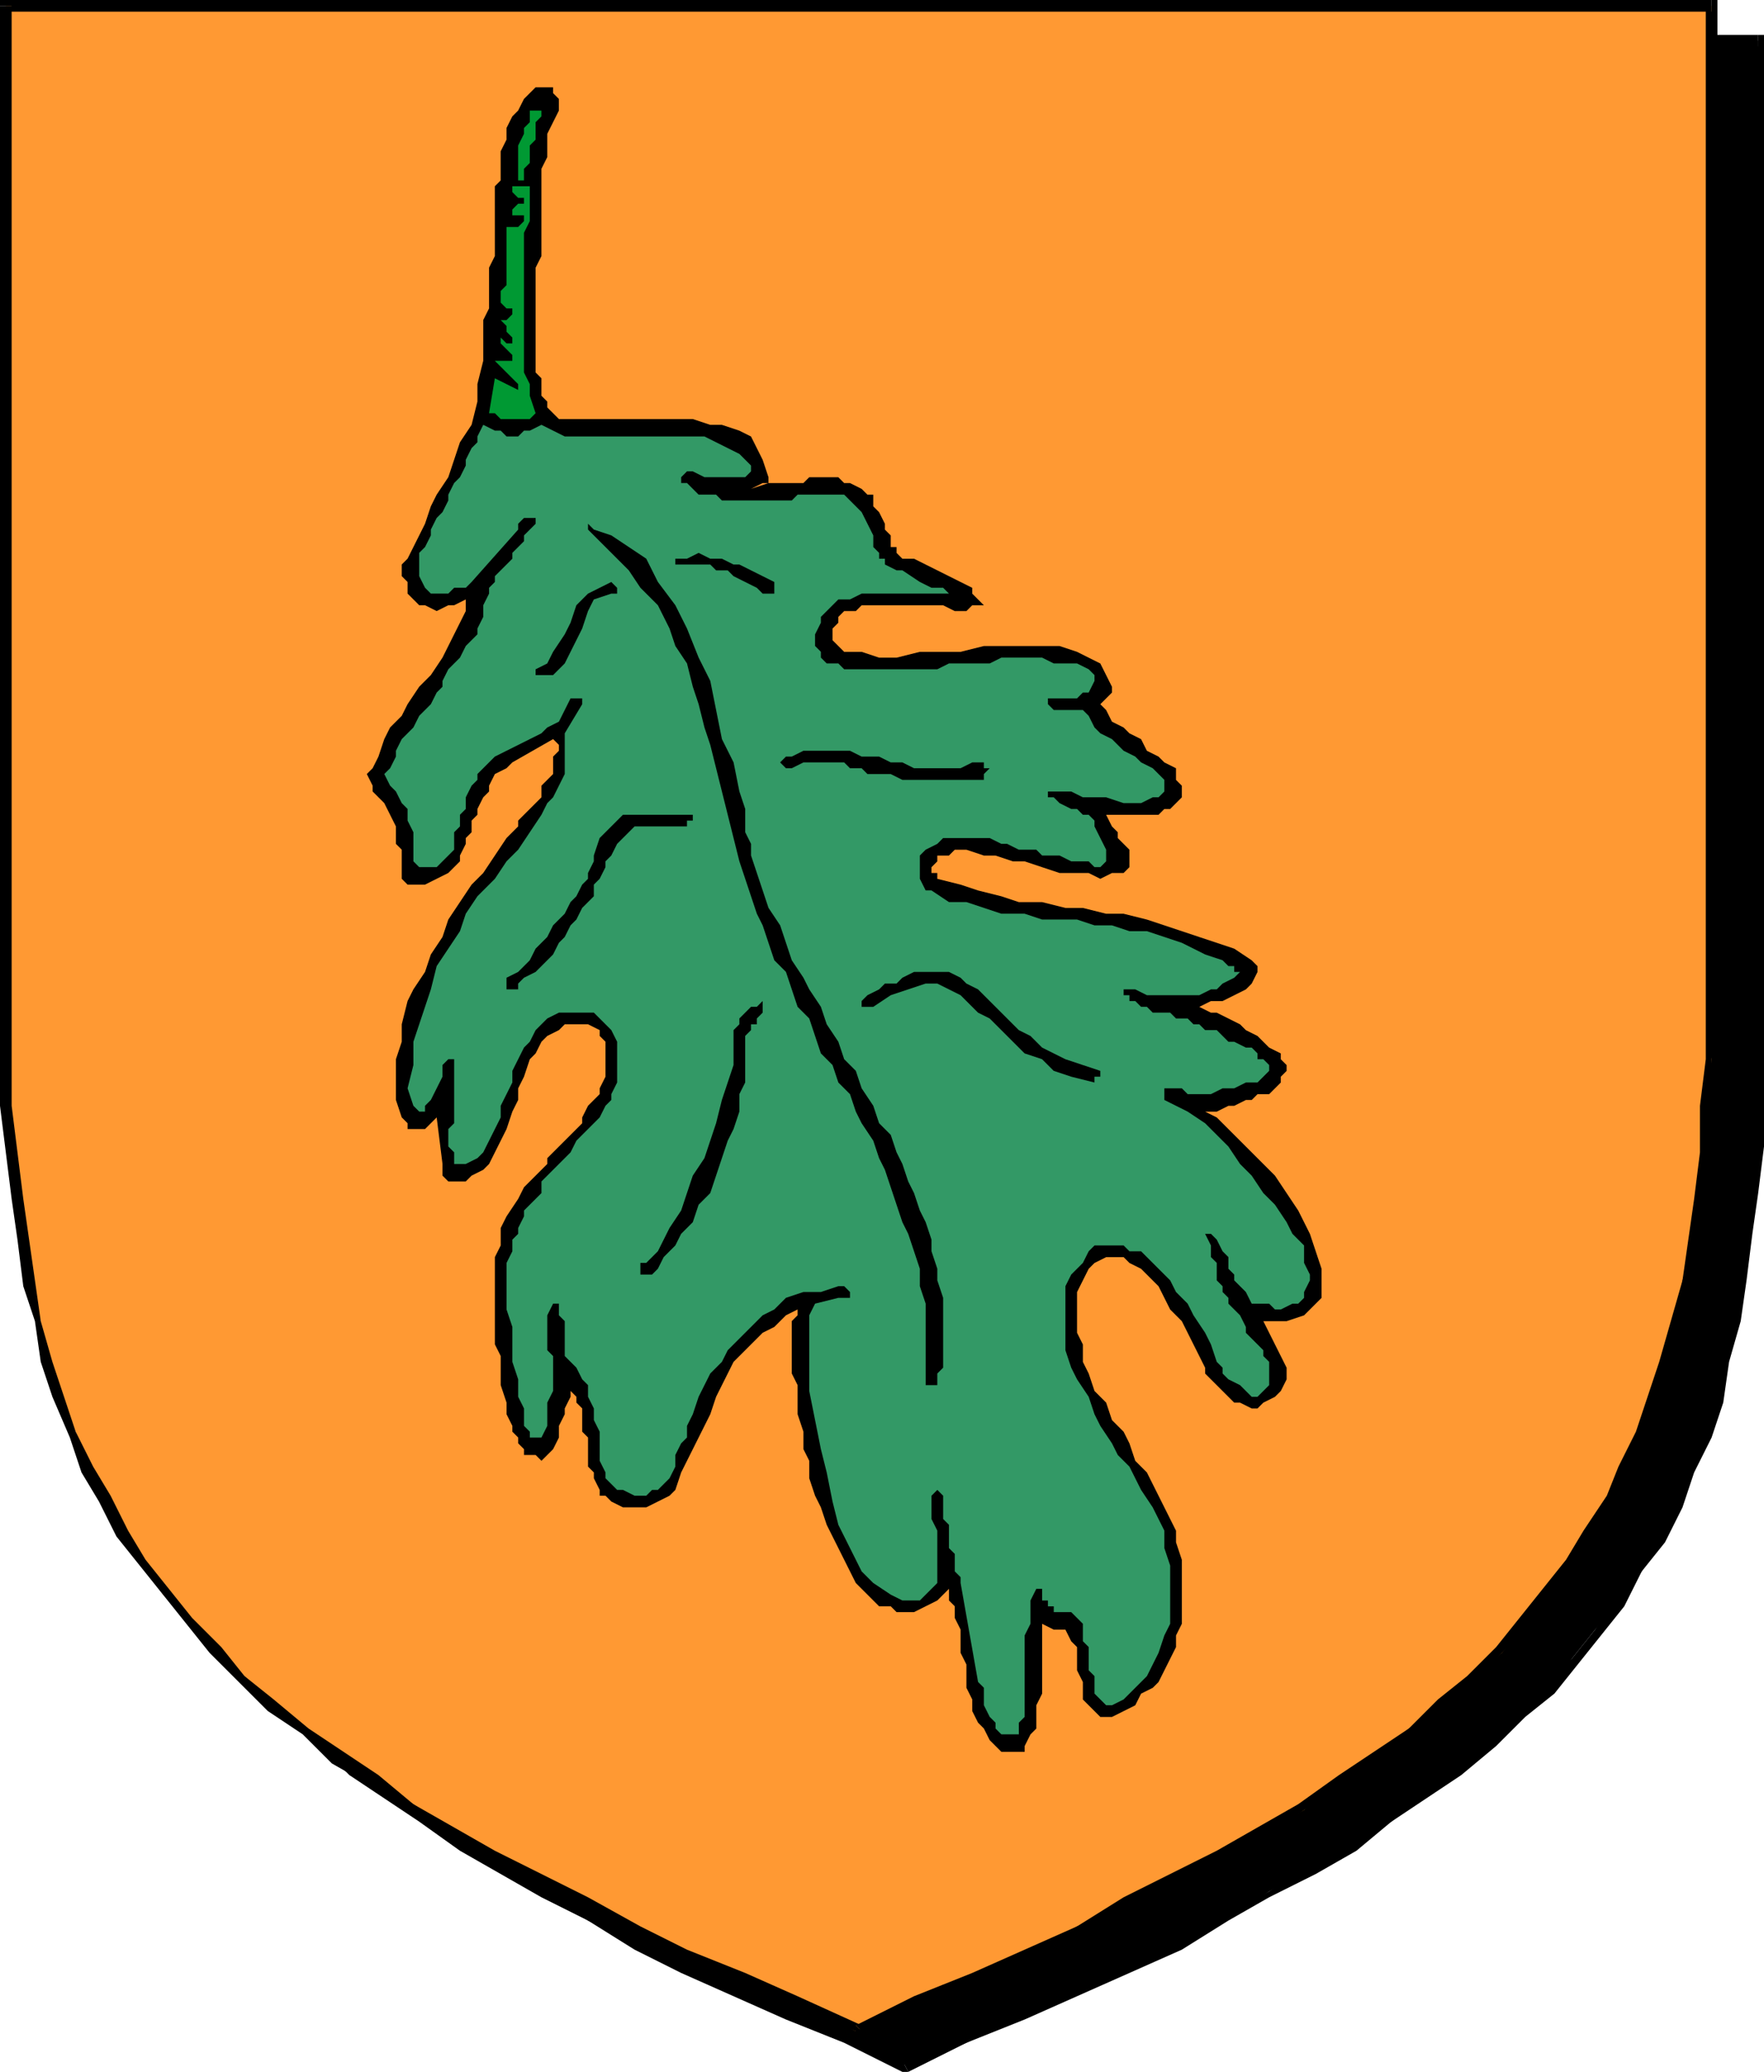 <svg xmlns="http://www.w3.org/2000/svg" fill-rule="evenodd" height="3.711in" preserveAspectRatio="none" stroke-linecap="round" viewBox="0 0 303 356" width="3.159in"><style>.brush1{fill:#000}.pen1{stroke:none}</style><path class="pen1 brush1" d="m156 355 10-4 10-5 9-4 9-4 8-4 8-4 8-5 7-4 7-4 7-4 6-5 6-4 5-5 5-4 5-5 4-5 4-5 4-5 4-5 3-6 3-5 2-6 3-6 2-7 1-6 2-7 1-7 1-8 1-7 1-9V7H9v181l1 8v9l1 7 1 8 1 7 2 7 2 6 2 7 2 6 3 6 2 5 4 6 3 5 4 5 4 5 4 5 5 5 5 4 6 5 6 4 6 5 6 4 7 4 7 4 8 5 8 4 9 4 9 4 9 4 10 5 10 4z"/><path class="pen1 brush1" fill-rule="nonzero" d="M301 179v17l-1 8-1 8-1 7-1 8-1 6-2 7-2 6-3 6-2 6-3 6-3 5-4 6-3 5-4 5-5 4-4 5-6 5-5 4-6 5-6 4-6 4-7 4-7 5-8 4-8 4-9 4-8 4-10 4-10 5-10 4 1 2 10-5 10-4 9-4 9-4 9-4 8-5 7-4 8-4 7-4 6-5 6-4 6-4 6-5 5-5 5-4 4-5 4-5 4-5 3-6 4-5 3-6 2-6 3-6 2-6 1-7 2-7 1-7 1-8 1-7 1-8v-18zm1-171-1-1v172h2V7l-1-1 1 1V6h-1z"/><path class="pen1 brush1" fill-rule="nonzero" d="M156 8h146V6H156zM10 7 9 8h147V6H9L8 7l1-1H8v1z"/><path class="pen1 brush1" fill-rule="nonzero" d="M10 179V7H8v172zm145 175h1l-10-4-10-5-9-4-9-4-8-4-9-4-7-4-7-5-7-4-7-4-6-4-6-5-5-4-5-5-5-5-4-4-4-5-4-5-4-6-3-5-3-6-2-6-2-6-2-6-2-7-2-6-1-8-1-7-1-8v-8l-1-8v-9H8l1 9v17l1 7 1 8 1 7 2 7 2 7 2 6 2 6 3 6 3 6 3 5 3 6 4 5 4 5 5 5 4 4 6 5 5 5 6 4 6 4 7 5 7 4 7 4 8 4 8 5 8 4 9 4 9 4 10 4 10 5h1-1 1z"/><path class="pen1" style="fill:#f93" d="m147 349 10-5 10-4 9-4 9-5 9-4 8-4 8-4 7-4 7-4 6-5 6-4 6-5 6-4 5-5 5-4 4-5 4-5 4-5 3-6 3-5 3-6 3-6 2-6 2-6 2-7 1-7 2-7 1-7 1-8v-8l1-8V1H1v189l1 8 1 8 1 7 1 7 2 7 1 7 2 6 3 6 2 6 3 6 3 5 4 6 3 5 5 5 4 5 5 4 5 5 5 4 6 5 6 4 7 4 7 5 7 4 8 4 8 4 8 4 9 5 9 4 10 4 10 5z"/><path class="pen1 brush1" fill-rule="nonzero" d="M293 173v9l-1 8v8l-1 8-1 7-1 7-2 7-2 7-2 6-2 6-3 6-2 5-4 6-3 5-4 5-4 5-4 5-5 5-5 4-5 5-6 4-6 4-7 5-7 4-7 4-8 4-8 4-8 5-9 4-9 4-10 4-10 5 1 1 10-4 10-4 9-4 9-5 8-4 8-4 8-4 7-4 7-5 7-4 6-4 6-5 5-4 5-5 5-5 5-5 4-5 4-5 3-5 3-6 3-5 3-6 2-7 2-6 2-7 1-6 2-8 1-7 1-8v-16l1-9zm1-171-1-1v172h2V1l-1-1 1 1V0h-1z"/><path class="pen1 brush1" fill-rule="nonzero" d="M147 2h147V0H147zM2 1 1 2h146V0H1L0 1l1-1H0v1z"/><path class="pen1 brush1" fill-rule="nonzero" d="M2 173V1H0v172zm145 175h1l-11-5-9-4-10-4-8-4-9-5-8-4-8-4-7-4-7-4-6-5-6-4-6-4-6-5-5-4-4-5-5-5-4-5-4-5-3-5-3-6-3-5-3-6-2-6-2-6-2-7-1-7-1-7-1-7-1-8-1-8v-17H0v17l1 8 1 8 1 7 1 8 2 6 1 7 2 6 3 7 2 6 3 5 3 6 4 5 4 5 4 5 4 5 5 5 5 5 6 4 5 5 7 4 6 4 7 5 7 4 8 4 8 4 9 4 9 5 9 4 10 4 10 4h1-1v1l1-1z"/><path class="pen1 brush1" d="m172 301-1-1-1-1-1-2-1-1-1-2v-2l-1-2v-4l-1-2v-4l-1-2v-2l-1-1v-2l-2 2-2 1-2 1h-3l-1-1h-2l-1-1-2-2-1-1-1-2-1-2-1-2-1-2-1-2-1-3-1-2-1-3v-3l-1-2v-3l-1-3v-5l-1-2v-9l1-1v-1l-2 1-2 2-2 1-2 2-2 2-1 1-1 2-1 2-1 2-1 3-1 2-1 2-1 2-1 2-1 2-1 3-1 1-2 1-2 1h-4l-2-1-1-1h-1v-1l-1-2v-1l-1-1v-5l-1-1v-4l-1-1v-1l-1-1v-1 2l-1 2v1l-1 2v2l-1 2-1 1-1 1-1-1h-2v-1l-1-1v-1l-1-1v-1l-1-2v-2l-1-3v-5l-1-2v-15l1-2v-3l1-2 2-3 1-2 1-1 1-1 1-1 1-1v-1l1-1 1-1 1-1 1-1 1-1 1-1v-1l1-2 1-1 1-1v-1l1-2v-6l-1-1v-1l-2-1h-4l-1 1-2 1-1 1-1 2-1 1-1 3-1 2v2l-1 2-1 3-1 2-1 2-1 2-1 1-2 1-1 1h-3l-1-1v-2l-1-8-1 1-1 1h-3v-1l-1-1-1-3v-7l1-3v-3l1-4 1-2 2-3 1-3 2-3 1-3 2-3 2-3 2-2 2-3 2-3 1-1 1-1v-1l1-1 1-1 1-1 1-1v-2l1-1 1-1v-3l1-1v-1l-1-1-7 4-1 1-2 1-1 2v1l-1 1-1 2v1l-1 1v2l-1 1v1l-1 2v1l-1 1-1 1-2 1-2 1h-3l-1-1v-5l-1-1v-3l-1-2-1-2-2-2v-1l-1-2 1-1 1-2 1-3 1-2 2-2 1-2 2-3 2-2 2-3 1-2 1-2 1-2 1-2v-2l-2 1h-1l-2 1-2-1h-1l-1-1-1-1v-2l-1-1v-2l1-1 1-2 1-2 1-2 1-3 1-2 2-3 1-3 1-3 2-3 1-4v-3l1-4v-7l1-2v-7l1-2V32l1-1v-5l1-2v-2l1-2 1-1 1-2 1-1 1-1h3v1l1 1v2l-1 2-1 2v4l-1 2v15l-1 2v18l1 1v3l1 1v1l1 1 1 1h23l3 1h2l3 1 2 1 1 2 1 2 1 3v1h-1l-2 1 3-1h6l1-1h5l1 1h1l2 1 1 1h1v2l1 1 1 2v1l1 1v2h1v1l1 1h2l10 5v1l1 1 1 1h-2l-1 1h-2l-2-1h-14l-1 1h-2l-1 1v1l-1 1v2l1 1 1 1h3l3 1h3l4-1h7l4-1h13l3 1 2 1 2 1 1 2 1 2v1l-1 1-1 1 1 1 1 2 2 1 1 1 2 1 1 2 2 1 1 1 2 1v2l1 1v2l-1 1-1 1h-1l-1 1h-9l1 2 1 1v1l1 1 1 1v3l-1 1h-2l-2 1-2-1h-5l-3-1-3-1h-2l-3-1h-2l-3-1h-2l-1 1h-2v1l-1 1v1h1v1l4 1 3 1 4 1 3 1h4l4 1h3l4 1h3l4 1 3 1 3 1 3 1 3 1 3 1 3 2 1 1v1l-1 2-1 1-2 1-2 1h-2l-2 1 2 1h1l2 1 2 1 1 1 2 1 1 1 1 1 2 1v1l1 1v1l-1 1v1l-1 1-1 1h-2l-1 1h-1l-2 1h-1l-2 1h-2l2 1 2 2 3 3 2 2 3 3 2 3 2 3 2 4 1 3 1 3v5l-1 1-2 2-3 1h-4l1 2 1 2 1 2 1 2v2l-1 2-1 1-2 1-1 1h-1l-2-1h-1l-1-1-1-1-1-1-2-2v-1l-1-2-1-2-1-2-1-2-2-2-1-2-1-2-2-2-1-1-2-1-1-1h-3l-2 1-1 1-1 2-1 2v7l1 2v3l1 2 1 3 2 2 1 3 2 2 1 2 1 3 2 2 1 2 1 2 1 2 1 2 1 2v2l1 3v11l-1 2v2l-1 2-1 2-1 2-1 1-2 1-1 2-2 1-2 1h-2l-1-1-2-2v-3l-1-2v-4l-1-1-1-2h-2l-2-1v12l-1 2v4l-1 1-1 2v1h-4z"/><path class="pen1" style="fill:#396" d="M173 298h-1l-1-1v-1l-1-1-1-2v-3l-1-1-3-17v-1l-1-1v-3l-1-1v-4l-1-1v-4l-1-1-1 1v4l1 2v9l-1 1-1 1-1 1h-3l-2-1-3-2-2-2-2-4-2-4-1-4-1-5-1-4-1-5-1-5v-13l1-2 4-1h2v-1l-1-1h-1l-3 1h-3l-3 1-2 2-2 1-2 2-2 2-2 2-1 2-2 2-1 2-1 2-1 3-1 2v2l-1 1-1 2v2l-1 2-1 1-1 1h-1l-1 1h-2l-2-1h-1l-1-1-1-1v-1l-1-2v-5l-1-2v-2l-1-2v-2l-1-1-1-2-2-2v-6l-1-1v-2h-1l-1 2v6l1 1v6l-1 2v4l-1 2h-2v-1l-1-1v-3l-1-2v-3l-1-3v-6l-1-3v-8l1-2v-2l1-1v-1l1-2v-1l1-1 1-1 1-1v-2l1-1 1-1 1-1 1-1 1-1 1-2 1-1 1-1 1-1 1-1 1-2 1-1v-1l1-2v-7l-1-2-1-1-1-1-1-1h-6l-2 1-1 1-1 1-1 2-1 1-1 2-1 2v2l-1 2-1 2v2l-1 2-1 2-1 2-1 1-2 1h-2v-2l-1-1v-3l1-1v-11h-1l-1 1v2l-1 2-1 2-1 1v1h-1l-1-1-1-3 1-4v-4l1-3 1-3 1-3 1-4 2-3 2-3 1-3 2-3 3-3 2-3 2-2 2-3 2-3 1-2 1-1 1-2 1-2v-7l3-5v-1h-2l-1 2-1 2-2 1-1 1-2 1-2 1-2 1-2 1-1 1-1 1-1 1v1l-1 1-1 2v2l-1 1v2l-1 1v3l-1 1-1 1-1 1h-3l-1-1v-5l-1-2v-2l-1-1-1-2-1-1-1-2 1-1 1-2v-1l1-2 1-1 1-1 1-2 1-1 1-1 1-2 1-1v-1l1-2 1-1 1-1 1-2 1-1 1-1v-1l1-2v-2l1-2v-1l1-1v-1l1-1 1-1 1-1v-1l1-1 1-1v-1l1-1 1-1v-1h-2l-1 1v1l-8 9-1 1h-2l-1 1h-3l-1-1-1-2v-4l1-1 1-2v-1l1-2 1-1 1-2v-1l1-2 1-1 1-2v-1l1-2 1-1v-1l1-2 2 1h1l1 1h2l1-1h1l2-1 2 1 2 1h24l2 1 2 1 2 1 2 2v1l-1 1h-7l-2-1h-1l-1 1v1h1l1 1 1 1h3l1 1h12l1-1h8l1 1 1 1 1 1 1 2 1 2v2l1 1v1h1v1l2 1h1l3 2 2 1h2l1 1h-15l-2 1h-2l-1 1-2 2v1l-1 2v2l1 1v1l1 1h2l1 1h16l2-1h7l2-1h7l2 1h4l2 1 1 1v1l-1 2h-1l-1 1h-5v1l1 1h5l1 1 1 2 1 1 2 1 1 1 1 1 2 1 1 1 2 1 1 1 1 1v2l-1 1h-1l-2 1h-3l-3-1h-4l-2-1h-4v1h1l1 1 2 1h1l1 1h1l1 1v1l1 2 1 2v2l-1 1h-1l-1-1h-3l-2-1h-3l-1-1h-3l-2-1h-1l-2-1h-8l-1 1-2 1-1 1v4l1 2h1l3 2h3l3 1 3 1h4l3 1h6l3 1h3l3 1h3l3 1 3 1 4 2 3 1 1 1h1v1h1l-1 1-2 1-1 1h-1l-2 1h-9l-2-1h-2v1h1v1h1l1 1h1l1 1h3l1 1h2l1 1h1l1 1h2l1 1 1 1h1l2 1h1l1 1v1h1l1 1v1l-1 1-1 1h-2l-2 1h-2l-2 1h-4l-1-1h-3v2l2 1 2 1 3 2 2 2 2 2 2 3 2 2 2 3 2 2 2 3 1 2 2 2v3l1 2v1l-1 2v1l-1 1h-1l-2 1h-1l-1-1h-3l-1-2-2-2v-1l-1-1v-2l-1-1-1-2-1-1h-1l1 2v2l1 1v3l1 1v1l1 1v1l1 1 1 1 1 2v1l1 1 1 1 1 1v1l1 1v4l-1 1-1 1h-1l-1-1-1-1-2-1-1-1v-1l-1-1-1-3-1-2-2-3-1-2-2-2-1-2-2-2-1-1-2-2h-2l-1-1h-5l-1 1-1 2-2 2-1 2v11l1 3 1 2 2 3 1 3 1 2 2 3 1 2 2 2 1 2 1 2 2 3 1 2 1 2v3l1 3v10l-1 2-1 3-1 2-1 2-2 2-2 2-2 1h-1l-1-1-1-1v-3l-1-1v-4l-1-1v-3l-1-1-1-1h-3v-1h-1v-1h-1v-2h-1l-1 2v4l-1 2v14l-1 1v2h-2z"/><path class="pen1 brush1" d="M159 236v-12l-1-3v-3l-1-3-1-3-1-2-1-3-1-3-1-3-1-2-1-3-2-3-1-2-1-3-2-2-1-3-2-2-1-3-1-3-2-2-1-3-1-3-2-2-1-3-1-3-1-2-1-3-1-3-1-3-1-4-1-4-1-4-1-4-1-4-1-3-1-4-1-3-1-4-2-3-1-3-2-4-3-3-2-3-3-3-3-3-1-1v-1l1 1 3 1 3 2 3 2 2 4 3 4 2 4 2 5 2 4 1 5 1 5 2 4 1 5 1 3v4l1 2v2l1 3 1 3 1 3 2 3 1 3 1 3 2 3 1 2 2 3 1 3 2 3 1 3 2 2 1 3 2 3 1 3 2 2 1 3 1 2 1 3 1 2 1 3 1 2 1 3v2l1 3v2l1 3v12l-1 1v2h-1v1-1h-1v-2zm-49-19h1l1-1 1-1 1-2 1-2 2-3 1-3 1-3 2-3 1-3 1-3 1-4 1-3 1-3v-6l1-1v-1l1-1 1-1h1l1-1v2l-1 1v1h-1v1l-1 1v8l-1 2v3l-1 3-1 2-1 3-1 3-1 3-2 2-1 3-2 2-1 2-2 2-1 2-1 1h-2v-2zm40-44h-2v-1l1-1 2-1 1-1h2l1-1 2-1h6l2 1 1 1 2 1 1 1 1 1 2 2 1 1 2 2 2 1 2 2 2 1 2 1 3 1 3 1v1h-1v1l-4-1-3-1-2-2-3-1-2-2-2-2-2-2-2-1-2-2-1-1-2-1-2-1h-2l-3 1-3 1-3 2zm-63-5 2-1 1-1 1-1 1-2 1-1 1-1 1-2 1-1 1-1 1-2 1-1 1-2 1-1v-1l1-2v-1l1-3 2-2 1-1 1-1h12v1h-1v1h-9l-1 1-1 1-1 1-1 2-1 1v1l-1 2-1 1v2l-1 1-1 1-1 2-1 1-1 2-1 1-1 2-1 1-1 1-1 1-2 1-1 1v1h-2v-2zm49-36h-1l-1-1 1-1h1l2-1h8l2 1h3l2 1h2l2 1h8l2-1h2v1h1l-1 1v1h-14l-2-1h-4l-1-1h-2l-1-1h-7l-2 1z"/><path class="pen1 brush1" d="M93 116h-1v-1l2-1 1-2 2-3 1-2 1-3 2-2 2-1 2-1 1 1v1h-1l-3 1-1 2-1 3-1 2-1 2-1 2-2 2h-2zm38-14-1-1-2-1-2-1-1-1h-2l-1-1h-6v-1h2l2-1 2 1h2l2 1h1l2 1 2 1 2 1v2h-2z"/><path class="pen1" d="m84 71 1-6 2 1 2 1v-1l-1-1-1-1-1-1-1-1h3v-1l-1-1-1-1v-1l1 1h1v-1l-1-1v-1l-1-1h1l1-1h1-1v-1h-1l-1-1v-2l1-1V39h2l1-1v-1h-2v-1l1-1h1v-1h-1l-1-1v-1h3v6l-1 2v24l1 2v2l1 3-1 1h-5l-1-1h-1zm6-41v1h-1v-6l1-2v-1l1-1v-2h2v1l-1 1v3l-1 1v3l-1 1v1z" style="fill:#093"/></svg>
